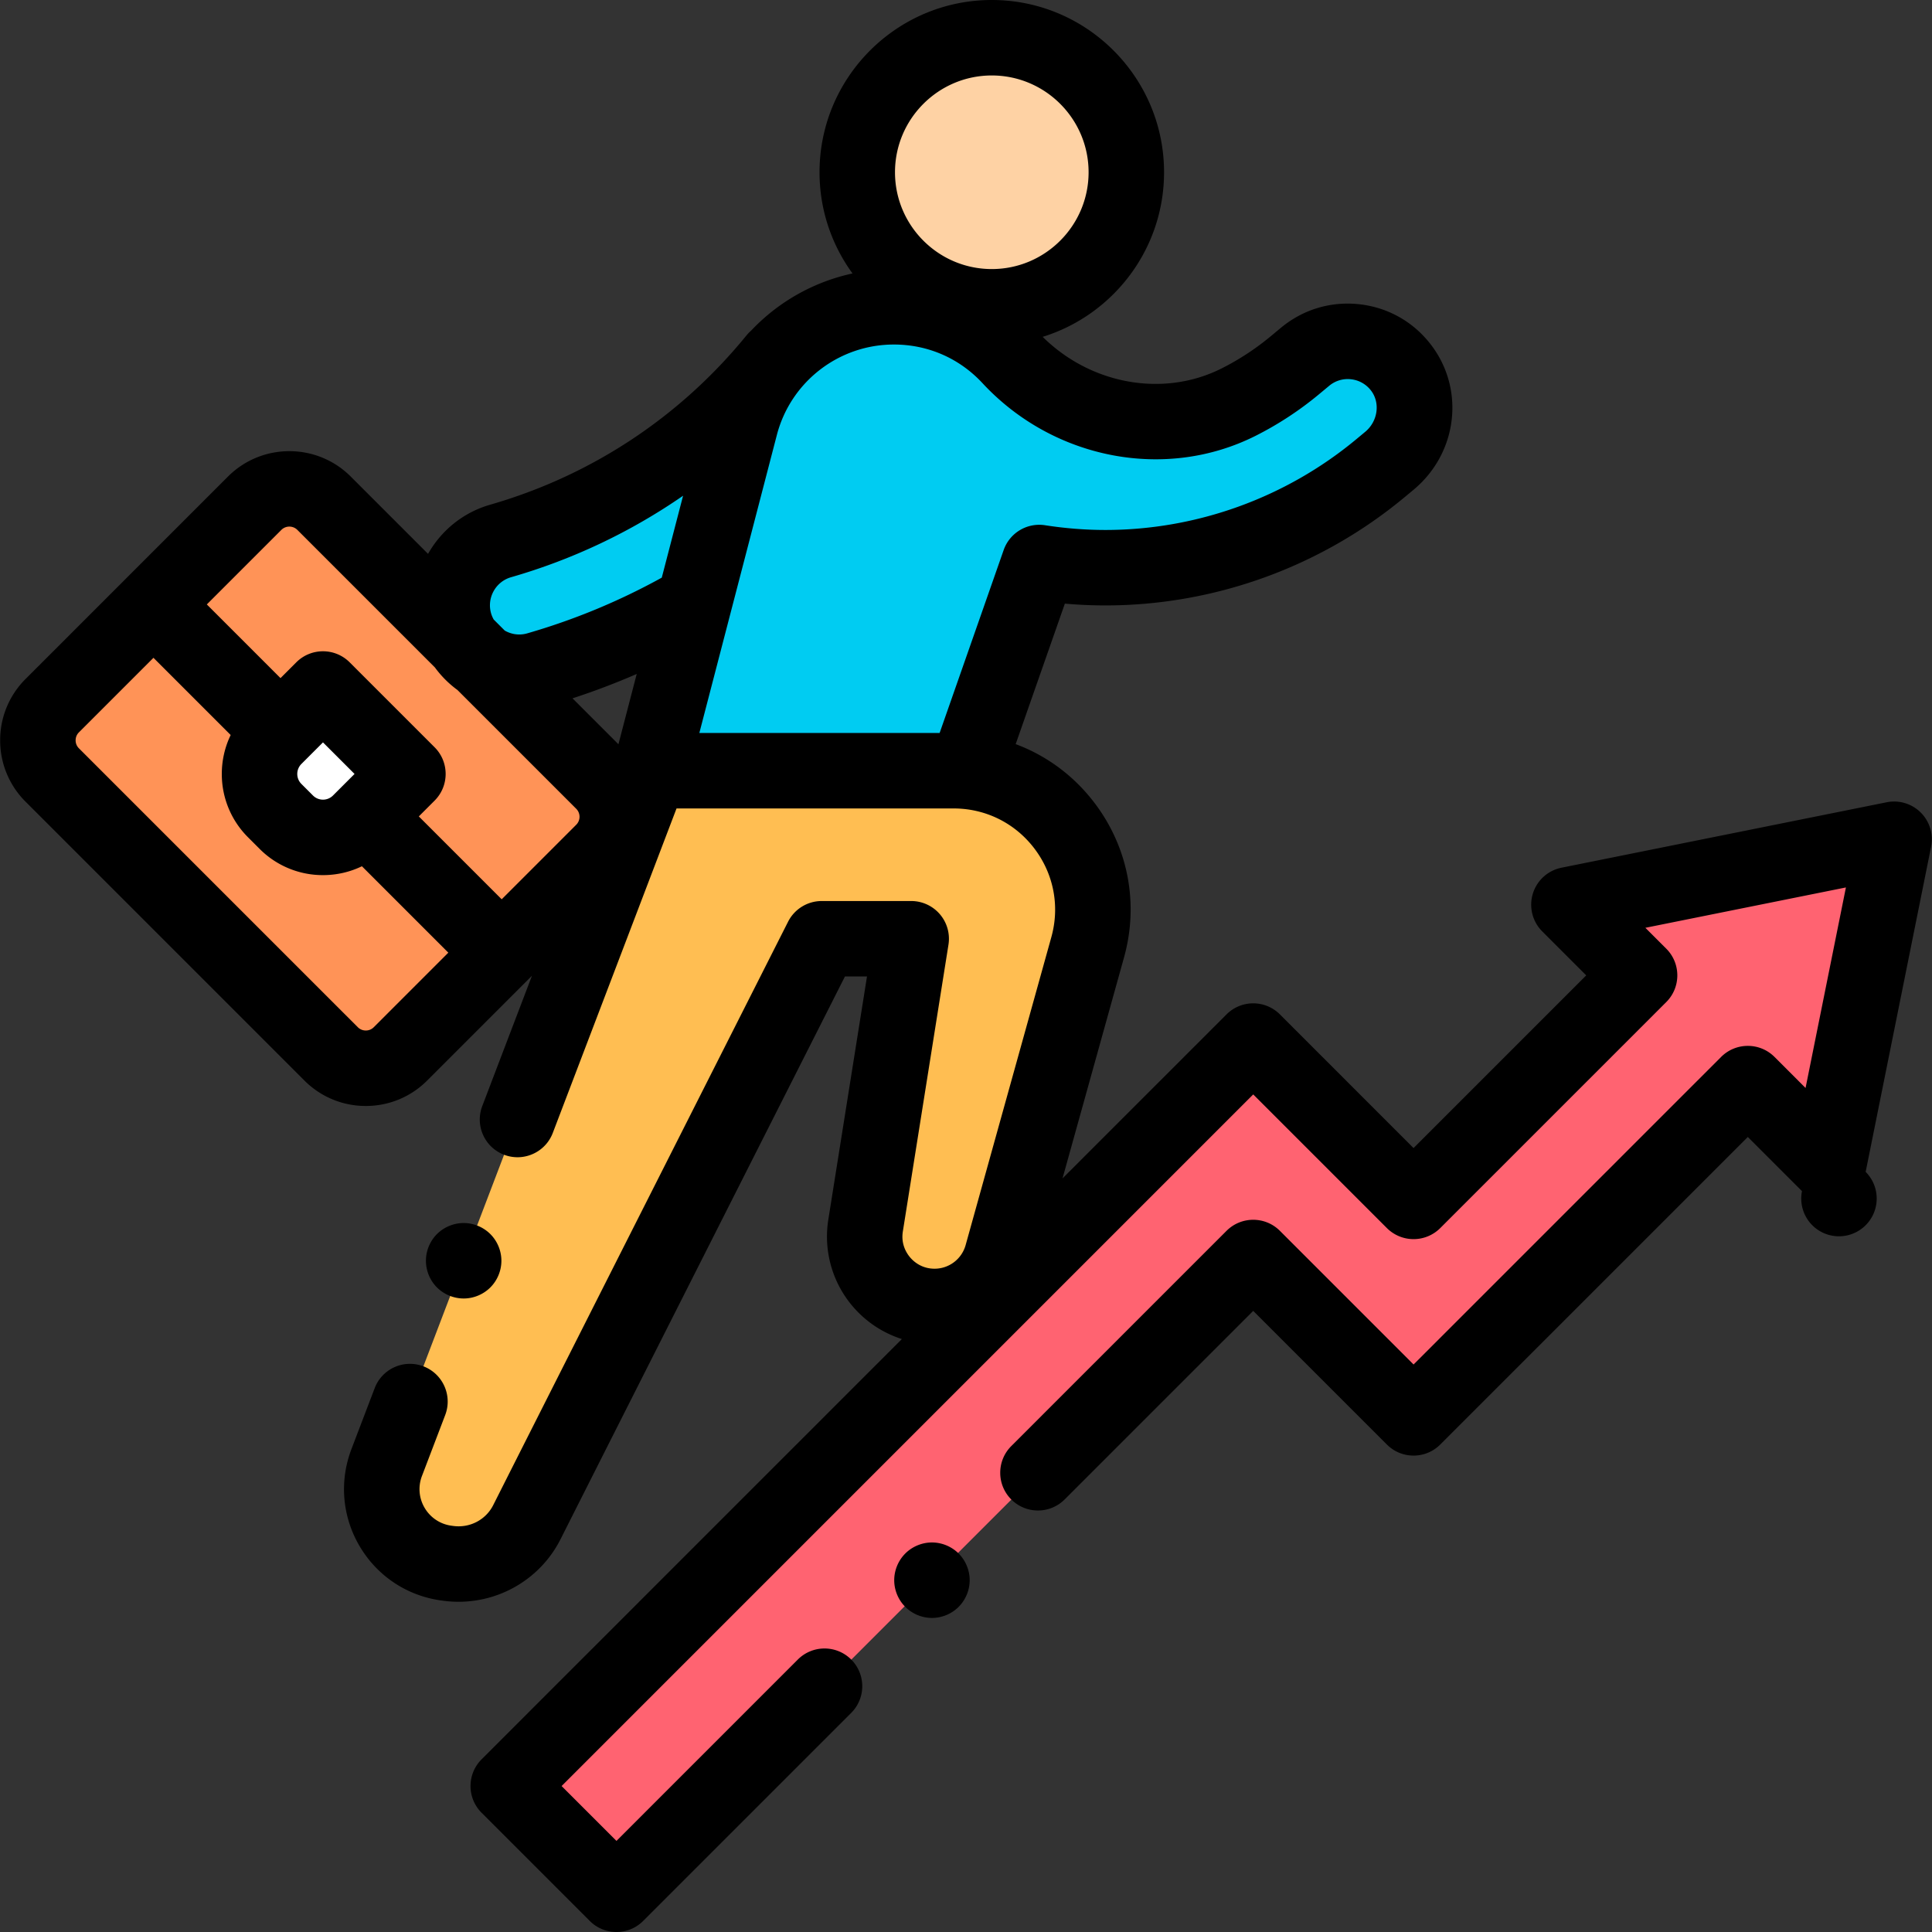 <svg xmlns="http://www.w3.org/2000/svg" viewBox="0 0 512.039 512.039" width="512" height="512"><rect x="0" y="0" width="512.039" height="512.039" fill="#333333" stroke="none"/><path d="M205.633 95.159c-18.923 23.243-44.148 39.914-72.949 48.211-9.416 2.712-14.85 12.543-12.138 21.958 2.558 8.88 11.447 14.217 20.348 12.522a17.92 17.92 0 0 0 1.611-.384A182.001 182.001 0 0 0 184 159.718l21.633-64.559z" fill="#00ccf2"/><path d="M256.123 204.264l19.316-55.177c5.827.906 11.681 1.37 17.513 1.37 26.296 0 52.126-9.104 72.888-26.349l2.382-1.979c7.398-6.147 8.921-17.135 3.042-24.749-6.172-7.993-17.686-9.215-25.389-2.815l-2.708 2.25a78.715 78.715 0 0 1-14.85 9.737c-20.449 10.316-45.023 4.975-60.604-11.812-7.624-8.214-18.523-13.43-30.804-13.43-19.147 0-35.876 12.934-40.696 31.464l-23.8 91.49h83.71z" fill="#00ccf2"/><path d="M172.411 204.264l-69.924 183.355c-4.542 11.909 3.199 24.942 15.83 26.652l.467.063c8.645 1.17 16.973-3.214 20.852-10.906 19.775-39.208 78.152-154.629 78.152-154.629h23.708l-12.09 76.012c-1.79 11.251 6.904 21.437 18.296 21.437a18.526 18.526 0 0 0 17.848-13.559l22.722-81.646c6.543-23.509-11.135-46.779-35.538-46.779H172.411z" fill="#ffbe52"/><g fill="#ff6371"><path d="M501.996 222.43l-86.184 17.345 18.731 18.731-59.904 59.904-42.496-42.497L134.7 473.358l28.682 28.681 168.761-168.76 42.496 42.497 88.588-88.587 21.424 21.425z"/><path d="M501.996 222.43l-86.184 17.345 18.731 18.731-59.904 59.904-42.496-42.497L134.7 473.358l28.682 28.681 168.761-168.76 42.496 42.497 88.588-88.587 21.424 21.425z"/></g><circle cx="262.856" cy="45.655" r="35.655" fill="#fed2a4"/><path d="M87.756 279.308L13.85 205.402c-5.077-5.077-5.077-13.308 0-18.385l53.647-53.647c5.077-5.077 13.308-5.077 18.385 0l73.906 73.906c5.077 5.077 5.077 13.308 0 18.385l-53.647 53.647c-5.077 5.076-13.308 5.076-18.385 0z" fill="#ff9357"/><path d="M75.874 217.904l-3.058-3.058c-5.372-5.372-5.372-14.081 0-19.452L85.6 182.61l22.51 22.51-12.784 12.784c-5.372 5.371-14.081 5.371-19.452 0z" fill="#fff"/><g><path d="M509.067 215.358a10.01 10.01 0 0 0-9.044-2.732l-86.184 17.345a10.002 10.002 0 0 0-5.099 16.875l11.66 11.66-45.762 45.762-35.426-35.426a10.003 10.003 0 0 0-14.142 0l-43.47 43.471 16.306-58.59c3.964-14.243 1.108-29.163-7.835-40.936-5.478-7.21-12.71-12.526-20.886-15.572l13.035-37.236c3.597.316 7.185.477 10.732.477 28.876 0 57.03-10.178 79.277-28.657l2.383-1.979c11.729-9.745 13.733-26.68 4.565-38.552-4.649-6.021-11.367-9.797-18.917-10.631-7.553-.835-14.933 1.381-20.777 6.236l-2.707 2.249a68.858 68.858 0 0 1-12.965 8.501c-15.42 7.778-34.676 4.314-47.471-8.349 18.612-5.765 32.17-23.139 32.17-43.621C308.511 20.48 288.03 0 262.856 0c-25.175 0-45.655 20.48-45.655 45.654 0 10.018 3.251 19.286 8.742 26.822a52.096 52.096 0 0 0-26.885 15.162 9.99 9.99 0 0 0-1.179 1.208c-17.629 21.654-41.131 37.186-67.964 44.915-7.265 2.094-13.015 6.918-16.466 13.034l-20.496-20.496c-8.968-8.967-23.558-8.966-32.527 0l-26.823 26.824L6.78 179.946A22.845 22.845 0 0 0 .043 196.21a22.856 22.856 0 0 0 6.736 16.264l73.905 73.905a22.851 22.851 0 0 0 16.264 6.736c6.145 0 11.92-2.393 16.264-6.736l27.773-27.773-13.169 34.532c-1.968 5.16.62 10.939 5.78 12.907a9.983 9.983 0 0 0 3.562.659c4.028 0 7.825-2.452 9.346-6.439l32.798-86.001H252.735c8.479 0 16.282 3.872 21.411 10.623s6.767 15.307 4.493 23.474l-22.723 81.646a8.552 8.552 0 0 1-8.214 6.24c-3.422 0-5.532-1.874-6.485-2.991s-2.473-3.496-1.936-6.874l12.091-76.012a9.999 9.999 0 0 0-9.876-11.571h-23.708a10 10 0 0 0-8.924 5.486c-.584 1.154-58.605 115.875-78.157 154.639-1.957 3.882-6.212 6.097-10.575 5.5l-.474-.064c-2.977-.402-5.563-2.114-7.098-4.697s-1.8-5.674-.729-8.48l6.162-16.157c1.968-5.16-.62-10.938-5.78-12.907-5.159-1.968-10.938.621-12.907 5.78l-6.162 16.157c-3.259 8.546-2.449 17.957 2.222 25.821 4.671 7.863 12.548 13.077 21.604 14.303l.474.063c1.371.187 2.737.276 4.094.276 11.322 0 21.852-6.326 27.027-16.588 17.078-33.86 63.524-125.706 75.372-149.132h5.843l-10.25 64.441a28.485 28.485 0 0 0 6.476 23 28.483 28.483 0 0 0 13.02 8.649L127.629 466.286a10.003 10.003 0 0 0 0 14.142l28.683 28.682c1.953 1.952 4.512 2.929 7.071 2.929s5.118-.977 7.071-2.929l55.141-55.141c3.905-3.905 3.905-10.237 0-14.143-3.906-3.904-10.236-3.904-14.143 0l-48.069 48.07-14.54-14.54 183.3-183.302 35.426 35.426a10.003 10.003 0 0 0 14.142 0l59.903-59.904c3.905-3.905 3.905-10.237 0-14.143l-5.538-5.538 53.149-10.696-10.696 53.149-8.231-8.231c-3.906-3.904-10.236-3.904-14.143 0l-81.516 81.516-35.426-35.426c-3.906-3.904-10.236-3.904-14.143 0l-57.051 57.051c-3.905 3.905-3.905 10.237 0 14.143 3.906 3.904 10.236 3.904 14.143 0l49.979-49.979 35.426 35.426c3.906 3.904 10.236 3.904 14.143 0l81.516-81.516 14.354 14.354a9.999 9.999 0 1 0 16.875-5.099l17.345-86.185a10.004 10.004 0 0 0-2.733-9.044zM262.856 20c14.146 0 25.654 11.509 25.654 25.654 0 14.146-11.509 25.655-25.654 25.655-14.146 0-25.655-11.509-25.655-25.655C237.201 31.509 248.71 20 262.856 20zm-98.952 177.25l-12.17-12.17a193.284 193.284 0 0 0 17.015-6.456l-4.845 18.626zm-33.749-34.688c-1.182-4.102 1.195-8.4 5.297-9.582a155.984 155.984 0 0 0 45.586-21.597l-5.647 21.71a172.464 172.464 0 0 1-35.657 14.765 8.385 8.385 0 0 1-.712.17c-1.845.351-3.691-.016-5.241-.9l-2.929-2.929a7.61 7.61 0 0 1-.697-1.637zm-55.588-22.121c.585-.585 1.354-.877 2.122-.877s1.537.292 2.121.877l36.452 36.452a27.489 27.489 0 0 0 5.978 5.978l31.476 31.476a3.002 3.002 0 0 1 0 4.242l-19.752 19.752-21.967-21.967 4.184-4.184c3.905-3.905 3.905-10.237 0-14.143l-22.51-22.51c-3.906-3.904-10.236-3.904-14.143 0l-4.184 4.184-19.529-19.529 19.752-19.751zm13.688 70.391a3.74 3.74 0 0 1-2.655 1.101c-.58 0-1.697-.144-2.654-1.1v-.001l-3.059-3.058a3.743 3.743 0 0 1-1.1-2.654 3.74 3.74 0 0 1 1.101-2.655l5.712-5.712 8.367 8.367-5.712 5.712zm10.814 61.405a2.944 2.944 0 0 1-2.121.878 2.942 2.942 0 0 1-2.121-.879l-73.905-73.905a2.943 2.943 0 0 1-.879-2.121c0-.567.152-1.395.879-2.121l19.751-19.752L61.137 194.8a23.667 23.667 0 0 0-2.35 10.32 23.6 23.6 0 0 0 6.958 16.797l3.058 3.057v.001a23.601 23.601 0 0 0 16.797 6.958c3.634 0 7.142-.814 10.32-2.35l22.902 22.902-19.753 19.752zm142.842-77.973h-56.564l20.543-78.973c3.674-14.12 16.429-23.981 31.019-23.981 9.013 0 17.35 3.634 23.475 10.233 18.788 20.244 48.577 25.975 72.436 13.938a88.789 88.789 0 0 0 16.738-10.974l2.707-2.249a7.66 7.66 0 0 1 5.801-1.74 7.685 7.685 0 0 1 5.283 2.975c2.513 3.253 1.832 8.163-1.516 10.944l-2.382 1.979c-18.664 15.504-42.28 24.042-66.498 24.042-5.259 0-10.634-.421-15.977-1.252A9.991 9.991 0 0 0 266 145.783l-16.972 48.481h-7.117z"/><path d="M246.996 408.8c-2.63 0-5.21 1.069-7.07 2.93a10.072 10.072 0 0 0-2.93 7.07c0 2.64 1.069 5.21 2.93 7.069 1.86 1.87 4.44 2.931 7.07 2.931s5.21-1.061 7.069-2.931a10.057 10.057 0 0 0 2.931-7.069c0-2.631-1.07-5.211-2.931-7.07a10.067 10.067 0 0 0-7.069-2.93zM122.886 344.14c2.63 0 5.21-1.07 7.07-2.931 1.859-1.859 2.93-4.439 2.93-7.069s-1.07-5.21-2.93-7.07c-1.87-1.86-4.44-2.93-7.07-2.93s-5.21 1.069-7.08 2.93c-1.859 1.86-2.92 4.44-2.92 7.07s1.061 5.21 2.92 7.069a10.1 10.1 0 0 0 7.08 2.931z"/></g></svg>